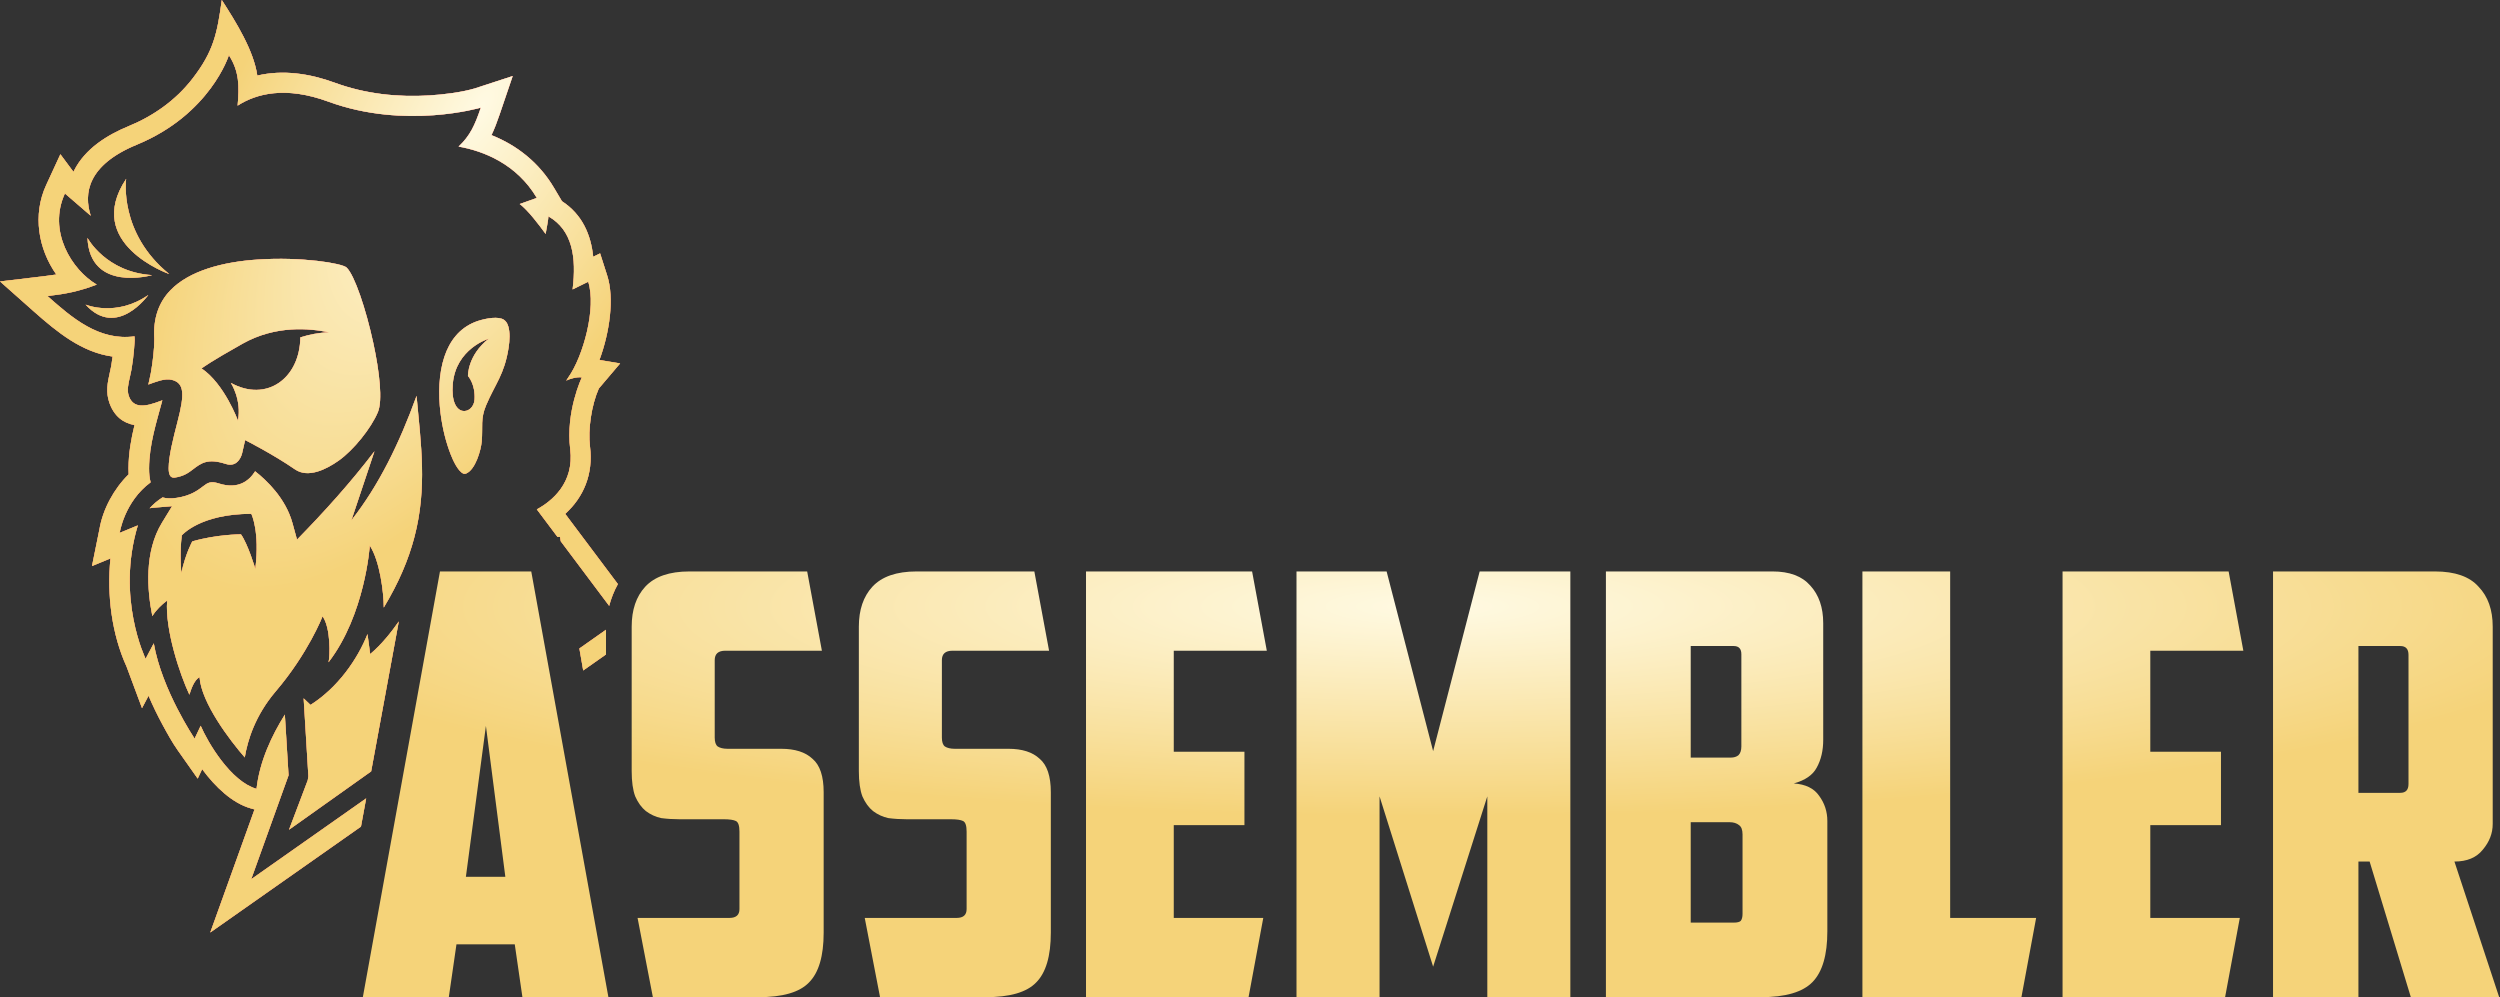 <svg width="178" height="71" viewBox="0 0 178 71" fill="none" xmlns="http://www.w3.org/2000/svg">
<rect x="0" y="0" width="178" height="71" fill="#333333" stroke="none"/>
<g clip-path="url(#clip0_30_2)">
<path d="M32.5 67.237L31.955 71H25.834L31.326 40.687H37.825L43.319 71H37.197L36.651 67.237H32.5ZM33.171 62.429H35.98L34.597 51.683L33.171 62.429Z" fill="url(#paint0_radial_30_2)"/>
<path d="M46.485 71L45.395 65.356H51.936C52.411 65.356 52.649 65.147 52.649 64.728V59.209C52.649 58.791 52.565 58.541 52.397 58.457C52.23 58.373 51.936 58.331 51.517 58.331H48.372C47.925 58.331 47.492 58.304 47.072 58.248C46.681 58.164 46.317 57.997 45.982 57.746C45.675 57.495 45.423 57.147 45.227 56.701C45.059 56.255 44.976 55.655 44.976 54.903V44.617C44.976 43.419 45.297 42.471 45.94 41.774C46.611 41.05 47.659 40.687 49.085 40.687H57.471L58.519 46.331H51.642C51.139 46.331 50.888 46.555 50.888 47.001V52.52C50.888 52.826 50.958 53.035 51.098 53.147C51.265 53.258 51.503 53.314 51.81 53.314H55.626C56.604 53.314 57.345 53.551 57.848 54.025C58.379 54.471 58.645 55.265 58.645 56.408V66.401C58.645 68.073 58.295 69.258 57.597 69.955C56.926 70.652 55.724 71 53.991 71H46.485Z" fill="url(#paint1_radial_30_2)"/>
<path d="M62.66 71L61.569 65.356H68.111C68.586 65.356 68.823 65.147 68.823 64.728V59.209C68.823 58.791 68.74 58.541 68.572 58.457C68.404 58.373 68.111 58.331 67.691 58.331H64.546C64.099 58.331 63.666 58.304 63.247 58.248C62.855 58.164 62.492 57.997 62.157 57.746C61.849 57.495 61.597 57.147 61.402 56.701C61.234 56.255 61.15 55.655 61.15 54.903V44.617C61.15 43.419 61.472 42.471 62.114 41.774C62.785 41.05 63.834 40.687 65.259 40.687H73.645L74.694 46.331H67.817C67.314 46.331 67.062 46.555 67.062 47.001V52.52C67.062 52.826 67.132 53.035 67.272 53.147C67.44 53.258 67.677 53.314 67.985 53.314H71.8C72.779 53.314 73.52 53.551 74.023 54.025C74.554 54.471 74.819 55.265 74.819 56.408V66.401C74.819 68.073 74.47 69.258 73.771 69.955C73.1 70.652 71.898 71 70.165 71H62.66Z" fill="url(#paint2_radial_30_2)"/>
<path d="M77.324 40.687H89.149L90.197 46.331H83.572V53.523H88.604V58.749H83.572V65.356H89.945L88.897 71H77.324V40.687Z" fill="url(#paint3_radial_30_2)"/>
<path d="M98.224 56.701V71H92.311V40.687H98.727L102.039 53.481L105.352 40.687H111.809V71H105.897V56.701L102.039 68.826L98.224 56.701Z" fill="url(#paint4_radial_30_2)"/>
<path d="M120.379 45.997V53.941H123.23C123.454 53.941 123.636 53.885 123.776 53.774C123.915 53.635 123.985 53.425 123.985 53.147V46.583C123.985 46.192 123.803 45.997 123.44 45.997H120.379ZM124.069 59.418C124.069 59.084 123.985 58.861 123.817 58.749C123.65 58.61 123.426 58.541 123.147 58.541H120.379V65.69H123.44C123.692 65.69 123.86 65.648 123.943 65.564C124.027 65.453 124.069 65.286 124.069 65.063V59.418ZM129.813 52.687C129.813 53.439 129.66 54.094 129.352 54.652C129.073 55.182 128.528 55.558 127.717 55.781C128.555 55.837 129.156 56.129 129.52 56.659C129.911 57.188 130.107 57.788 130.107 58.457V66.317C130.107 67.99 129.758 69.188 129.059 69.913C128.36 70.638 127.13 71 125.369 71H114.341V40.687H126.207C127.41 40.687 128.304 41.022 128.891 41.691C129.506 42.359 129.813 43.252 129.813 44.366V52.687Z" fill="url(#paint5_radial_30_2)"/>
<path d="M132.604 40.687H138.852V65.356H144.973L143.925 71H132.604V40.687Z" fill="url(#paint6_radial_30_2)"/>
<path d="M146.854 40.687H158.678L159.726 46.331H153.101V53.523H158.133V58.749H153.101V65.356H159.475L158.426 71H146.854V40.687Z" fill="url(#paint7_radial_30_2)"/>
<path d="M167.92 45.997V56.45H170.898C171.289 56.45 171.485 56.241 171.485 55.823V46.624C171.485 46.206 171.289 45.997 170.898 45.997H167.92ZM177.481 58.666C177.481 59.335 177.243 59.948 176.768 60.506C176.32 61.063 175.65 61.342 174.755 61.342L177.942 71H171.652L168.717 61.342H167.92V71H161.84V40.687H173.371C174.797 40.687 175.831 41.05 176.474 41.774C177.145 42.471 177.481 43.419 177.481 44.617V58.666Z" fill="url(#paint8_radial_30_2)"/>
<path d="M15.791 0C16.789 1.553 18.062 3.581 18.32 5.382C20.127 4.953 22.043 5.23 23.852 5.895C26.002 6.684 28.335 6.938 30.613 6.791C31.6 6.727 32.831 6.579 33.791 6.299L36.505 5.413L35.578 8.14C35.393 8.684 35.211 9.169 34.993 9.621C36.826 10.349 38.395 11.595 39.442 13.365L40.011 14.325C41.459 15.269 42.074 16.707 42.237 18.281L42.728 18.04L43.236 19.628C43.753 21.24 43.408 23.67 42.681 25.629L44.155 25.874L42.635 27.664C42.114 28.846 41.857 30.571 42.01 31.804C42.252 33.743 41.559 35.394 40.243 36.588L43.993 41.586C43.708 42.096 43.507 42.627 43.373 43.136L39.926 38.539L39.872 38.23H39.695L38.222 36.267C39.281 35.69 40.899 34.398 40.597 31.975C40.266 29.313 41.423 26.875 41.426 26.872C41.093 26.816 40.516 26.987 40.316 27.1C40.364 27.018 40.416 26.936 40.472 26.857C41.522 25.372 42.475 21.919 41.88 20.06L40.768 20.608C41.051 18.317 40.759 16.383 39.047 15.406C39.047 15.597 38.918 16.269 38.849 16.657C38.372 16.001 37.599 14.975 37.004 14.526L38.221 14.092C36.795 11.682 34.432 10.749 32.65 10.437C33.476 9.657 33.808 8.914 34.233 7.666C34.208 7.673 28.843 9.245 23.378 7.237C20.335 6.119 18.256 6.66 16.918 7.521C17.04 6.145 17.043 5.089 16.297 3.929C16.296 3.94 14.979 8.143 9.741 10.302C6.216 11.755 5.95 13.787 6.462 15.363C5.731 14.729 4.624 13.778 4.622 13.775C3.385 16.46 5.108 19.214 6.889 20.265C5.579 20.758 4.704 20.923 3.384 21.081C5.115 22.618 7.05 24.295 9.578 23.947C9.581 24.031 9.584 24.115 9.59 24.201C9.58 24.411 9.529 25.359 9.361 26.312C9.327 26.504 9.287 26.677 9.249 26.839C9.133 27.346 9.031 27.786 9.17 28.186C9.394 28.831 9.916 29.079 11.057 28.681C11.127 28.657 11.549 28.5 11.56 28.501C11.132 30.096 10.623 31.653 10.614 33.344C10.612 33.717 10.646 34.054 10.725 34.342C8.86 35.711 8.522 37.934 8.522 37.94L9.814 37.406C8.254 42.57 10.358 46.883 10.367 46.905L10.949 45.805C11.525 49.12 13.843 52.566 13.857 52.587L14.289 51.675C14.795 52.857 16.431 55.64 18.264 56.165C18.482 54.207 19.35 52.37 20.282 50.879L20.546 55.201L17.886 62.6L26.071 56.845L25.701 58.854L14.97 66.394L18.122 57.632L17.845 57.554C16.546 57.182 15.336 56.044 14.394 54.765L14.076 55.436L12.657 53.423C12.27 52.874 11.897 52.201 11.579 51.612C11.217 50.942 10.877 50.248 10.577 49.538L10.111 50.418L9.011 47.463C7.963 45.164 7.598 42.374 7.864 39.762L6.548 40.305L7.079 37.682C7.322 36.257 8.104 34.81 9.159 33.773C9.151 33.63 9.147 33.486 9.148 33.342C9.154 32.268 9.334 31.264 9.577 30.265C8.784 30.125 8.121 29.639 7.784 28.666C7.527 27.927 7.65 27.258 7.82 26.522C7.855 26.371 7.889 26.221 7.916 26.069C7.956 25.846 7.99 25.617 8.018 25.387C5.838 25.09 4.09 23.668 2.399 22.168L0 20.039L3.182 19.659C3.473 19.624 3.745 19.587 4.009 19.545C2.721 17.715 2.311 15.294 3.286 13.18L4.299 10.983L5.23 12.235C5.244 12.207 5.258 12.178 5.272 12.149C6.048 10.598 7.613 9.619 9.166 8.979C10.935 8.251 12.511 7.135 13.69 5.618C15.209 3.664 15.465 2.378 15.791 0ZM26.426 54.923L20.577 59.078L21.912 55.552L21.955 55.262L21.619 49.722L22.11 50.19C24.06 48.949 25.449 46.948 26.166 45.148L26.357 46.571C27.181 45.871 27.845 45.035 28.395 44.245L26.426 54.923ZM29.66 28.184C29.974 31.639 30.426 34.725 29.509 38.23H29.505L29.494 38.287C29.083 39.837 28.404 41.471 27.325 43.256C27.316 42.151 27.047 39.949 26.329 38.845C26.328 38.887 25.994 43.77 23.391 47.153C23.501 46.734 23.555 44.701 22.967 43.882C22.96 43.904 21.943 46.512 19.634 49.222C18.182 50.927 17.63 52.688 17.428 53.928C16.419 52.777 14.333 50.059 14.207 48.21C13.828 48.435 13.636 48.989 13.484 49.461C12.809 48.027 11.737 44.821 11.9 42.759C11.488 43.065 11.108 43.44 10.847 43.867C10.47 42.006 10.264 39.291 11.537 37.21L12.252 36.041L10.883 36.154C10.88 36.154 10.793 36.162 10.651 36.187C10.894 35.92 11.197 35.654 11.573 35.415C11.843 35.493 12.173 35.508 12.572 35.448C13.578 35.296 14.073 34.921 14.491 34.603C14.77 34.392 14.985 34.229 15.575 34.42C16.987 34.876 17.763 34.199 18.165 33.555C18.987 34.198 20.342 35.483 20.826 37.25L21.147 38.422C23.098 36.428 24.972 34.351 26.663 32.131L25.019 37.045C26.981 34.548 28.441 31.551 29.66 28.184ZM43.146 46.597L41.524 47.737L41.252 46.172L43.146 44.84V46.597ZM17.892 36.585C14.252 36.585 12.959 38.102 12.944 38.12C12.78 39.394 12.909 40.765 12.911 40.785C13.228 39.368 13.686 38.558 13.692 38.548C15.411 38.045 17.141 38.043 17.155 38.043C17.659 38.752 18.174 40.483 18.178 40.5C18.506 37.82 17.9 36.6 17.892 36.585ZM18.337 18.48C21.468 18.271 24.359 18.74 24.682 19.052C25.244 19.595 26.056 21.993 26.581 24.427C27.027 26.491 27.25 28.515 26.909 29.336C26.427 30.493 25.163 32.059 24.11 32.8C23.24 33.413 21.942 34.07 21.003 33.42C19.469 32.359 17.472 31.343 17.454 31.334L17.238 32.276C17.235 32.29 17.002 33.336 16.066 33.031C14.788 32.616 14.325 32.97 13.721 33.432C13.437 33.649 13.101 33.906 12.45 34.004C12.116 34.055 12.005 33.77 12.008 33.324C12.013 32.48 12.322 31.246 12.637 30.036C13.156 28.04 13.125 27.277 12.243 27.047C11.728 26.912 11.045 27.21 10.559 27.381L10.614 27.142C10.659 26.946 10.707 26.739 10.741 26.545C10.868 25.82 10.987 24.881 10.987 24.139C10.886 22.619 11.339 21.494 12.127 20.674C12.806 19.968 13.743 19.466 14.8 19.118C15.9 18.755 17.126 18.561 18.337 18.48ZM33.821 22.927C34.304 22.735 35.218 22.52 35.721 22.691C35.972 22.776 36.121 22.986 36.198 23.262C36.313 23.675 36.299 24.213 36.209 24.779C35.91 26.673 35.26 27.325 34.61 28.859C34.2 29.826 34.388 30.379 34.3 31.425C34.249 32.034 33.857 33.453 33.177 33.72C33.117 33.744 33.053 33.748 32.991 33.721C32.591 33.543 32.234 32.726 32.085 32.344C31.759 31.51 31.498 30.49 31.366 29.42C31.195 28.044 31.24 26.602 31.64 25.4C32.011 24.289 32.697 23.376 33.821 22.927ZM23.42 23.661C22.058 23.381 19.644 23.14 17.281 24.466C14.918 25.793 14.527 26.116 14.35 26.231C15.981 27.328 16.941 29.943 16.942 29.945C17.216 28.459 16.444 27.274 16.434 27.259C18.948 28.657 21.347 26.973 21.384 24.022C22.011 23.821 22.675 23.684 23.42 23.661ZM34.791 24.119C34.778 24.123 32.457 24.822 32.239 27.335C32.021 29.856 33.722 29.552 33.788 28.444C33.853 27.346 33.328 26.781 33.319 26.77C33.318 26.753 33.284 25.307 34.791 24.119ZM10.559 21.002C10.559 21.002 8.33 24.147 6.092 21.689C6.106 21.695 8.28 22.594 10.559 21.002ZM6.227 16.937C6.237 16.956 7.54 19.38 10.83 19.589C10.83 19.589 6.402 20.85 6.227 16.937ZM8.981 12.737C8.981 12.737 8.433 16.588 12.049 19.512C12.049 19.512 5.915 17.354 8.981 12.737Z" fill="url(#paint9_radial_30_2)"/>
<path d="M15.791 0C16.789 1.553 18.062 3.581 18.32 5.382C20.127 4.953 22.043 5.23 23.852 5.895C26.002 6.684 28.335 6.938 30.613 6.791C31.6 6.727 32.831 6.579 33.791 6.299L36.505 5.413L35.578 8.14C35.393 8.684 35.211 9.169 34.993 9.621C36.826 10.349 38.395 11.595 39.442 13.365L40.011 14.325C41.459 15.269 42.074 16.707 42.237 18.281L42.728 18.04L43.236 19.628C43.753 21.24 43.408 23.67 42.681 25.629L44.155 25.874L42.635 27.664C42.114 28.846 41.857 30.571 42.01 31.804C42.252 33.743 41.559 35.394 40.243 36.588L43.993 41.586C43.708 42.096 43.507 42.627 43.373 43.136L39.926 38.539L39.872 38.23H39.695L38.222 36.267C39.281 35.69 40.899 34.398 40.597 31.975C40.266 29.313 41.423 26.875 41.426 26.872C41.093 26.816 40.516 26.987 40.316 27.1C40.364 27.018 40.416 26.936 40.472 26.857C41.522 25.372 42.475 21.919 41.88 20.06L40.768 20.608C41.051 18.317 40.759 16.383 39.047 15.406C39.047 15.597 38.918 16.269 38.849 16.657C38.372 16.001 37.599 14.975 37.004 14.526L38.221 14.092C36.795 11.682 34.432 10.749 32.65 10.437C33.476 9.657 33.808 8.914 34.233 7.666C34.208 7.673 28.843 9.245 23.378 7.237C20.335 6.119 18.256 6.66 16.918 7.521C17.04 6.145 17.043 5.089 16.297 3.929C16.296 3.94 14.979 8.143 9.741 10.302C6.216 11.755 5.95 13.787 6.462 15.363C5.731 14.729 4.624 13.778 4.622 13.775C3.385 16.46 5.108 19.214 6.889 20.265C5.579 20.758 4.704 20.923 3.384 21.081C5.115 22.618 7.05 24.295 9.578 23.947C9.581 24.031 9.584 24.115 9.59 24.201C9.58 24.411 9.529 25.359 9.361 26.312C9.327 26.504 9.287 26.677 9.249 26.839C9.133 27.346 9.031 27.786 9.17 28.186C9.394 28.831 9.916 29.079 11.057 28.681C11.127 28.657 11.549 28.5 11.56 28.501C11.132 30.096 10.623 31.653 10.614 33.344C10.612 33.717 10.646 34.054 10.725 34.342C8.86 35.711 8.522 37.934 8.522 37.94L9.814 37.406C8.254 42.57 10.358 46.883 10.367 46.905L10.949 45.805C11.525 49.12 13.843 52.566 13.857 52.587L14.289 51.675C14.795 52.857 16.431 55.64 18.264 56.165C18.482 54.207 19.35 52.37 20.282 50.879L20.546 55.201L17.886 62.6L26.071 56.845L25.701 58.854L14.97 66.394L18.122 57.632L17.845 57.554C16.546 57.182 15.336 56.044 14.394 54.765L14.076 55.436L12.657 53.423C12.27 52.874 11.897 52.201 11.579 51.612C11.217 50.942 10.877 50.248 10.577 49.538L10.111 50.418L9.011 47.463C7.963 45.164 7.598 42.374 7.864 39.762L6.548 40.305L7.079 37.682C7.322 36.257 8.104 34.81 9.159 33.773C9.151 33.63 9.147 33.486 9.148 33.342C9.154 32.268 9.334 31.264 9.577 30.265C8.784 30.125 8.121 29.639 7.784 28.666C7.527 27.927 7.65 27.258 7.82 26.522C7.855 26.371 7.889 26.221 7.916 26.069C7.956 25.846 7.99 25.617 8.018 25.387C5.838 25.09 4.09 23.668 2.399 22.168L0 20.039L3.182 19.659C3.473 19.624 3.745 19.587 4.009 19.545C2.721 17.715 2.311 15.294 3.286 13.18L4.299 10.983L5.23 12.235C5.244 12.207 5.258 12.178 5.272 12.149C6.048 10.598 7.613 9.619 9.166 8.979C10.935 8.251 12.511 7.135 13.69 5.618C15.209 3.664 15.465 2.378 15.791 0ZM26.426 54.923L20.577 59.078L21.912 55.552L21.955 55.262L21.619 49.722L22.11 50.19C24.06 48.949 25.449 46.948 26.166 45.148L26.357 46.571C27.181 45.871 27.845 45.035 28.395 44.245L26.426 54.923ZM29.66 28.184C29.974 31.639 30.426 34.725 29.509 38.23H29.505L29.494 38.287C29.083 39.837 28.404 41.471 27.325 43.256C27.316 42.151 27.047 39.949 26.329 38.845C26.328 38.887 25.994 43.77 23.391 47.153C23.501 46.734 23.555 44.701 22.967 43.882C22.96 43.904 21.943 46.512 19.634 49.222C18.182 50.927 17.63 52.688 17.428 53.928C16.419 52.777 14.333 50.059 14.207 48.21C13.828 48.435 13.636 48.989 13.484 49.461C12.809 48.027 11.737 44.821 11.9 42.759C11.488 43.065 11.108 43.44 10.847 43.867C10.47 42.006 10.264 39.291 11.537 37.21L12.252 36.041L10.883 36.154C10.88 36.154 10.793 36.162 10.651 36.187C10.894 35.92 11.197 35.654 11.573 35.415C11.843 35.493 12.173 35.508 12.572 35.448C13.578 35.296 14.073 34.921 14.491 34.603C14.77 34.392 14.985 34.229 15.575 34.42C16.987 34.876 17.763 34.199 18.165 33.555C18.987 34.198 20.342 35.483 20.826 37.25L21.147 38.422C23.098 36.428 24.972 34.351 26.663 32.131L25.019 37.045C26.981 34.548 28.441 31.551 29.66 28.184ZM43.146 46.597L41.524 47.737L41.252 46.172L43.146 44.84V46.597ZM17.892 36.585C14.252 36.585 12.959 38.102 12.944 38.12C12.78 39.394 12.909 40.765 12.911 40.785C13.228 39.368 13.686 38.558 13.692 38.548C15.411 38.045 17.141 38.043 17.155 38.043C17.659 38.752 18.174 40.483 18.178 40.5C18.506 37.82 17.9 36.6 17.892 36.585ZM18.337 18.48C21.468 18.271 24.359 18.74 24.682 19.052C25.244 19.595 26.056 21.993 26.581 24.427C27.027 26.491 27.25 28.515 26.909 29.336C26.427 30.493 25.163 32.059 24.11 32.8C23.24 33.413 21.942 34.07 21.003 33.42C19.469 32.359 17.472 31.343 17.454 31.334L17.238 32.276C17.235 32.29 17.002 33.336 16.066 33.031C14.788 32.616 14.325 32.97 13.721 33.432C13.437 33.649 13.101 33.906 12.45 34.004C12.116 34.055 12.005 33.77 12.008 33.324C12.013 32.48 12.322 31.246 12.637 30.036C13.156 28.04 13.125 27.277 12.243 27.047C11.728 26.912 11.045 27.21 10.559 27.381L10.614 27.142C10.659 26.946 10.707 26.739 10.741 26.545C10.868 25.82 10.987 24.881 10.987 24.139C10.886 22.619 11.339 21.494 12.127 20.674C12.806 19.968 13.743 19.466 14.8 19.118C15.9 18.755 17.126 18.561 18.337 18.48ZM33.821 22.927C34.304 22.735 35.218 22.52 35.721 22.691C35.972 22.776 36.121 22.986 36.198 23.262C36.313 23.675 36.299 24.213 36.209 24.779C35.91 26.673 35.26 27.325 34.61 28.859C34.2 29.826 34.388 30.379 34.3 31.425C34.249 32.034 33.857 33.453 33.177 33.72C33.117 33.744 33.053 33.748 32.991 33.721C32.591 33.543 32.234 32.726 32.085 32.344C31.759 31.51 31.498 30.49 31.366 29.42C31.195 28.044 31.24 26.602 31.64 25.4C32.011 24.289 32.697 23.376 33.821 22.927ZM23.42 23.661C22.058 23.381 19.644 23.14 17.281 24.466C14.918 25.793 14.527 26.116 14.35 26.231C15.981 27.328 16.941 29.943 16.942 29.945C17.216 28.459 16.444 27.274 16.434 27.259C18.948 28.657 21.347 26.973 21.384 24.022C22.011 23.821 22.675 23.684 23.42 23.661ZM34.791 24.119C34.778 24.123 32.457 24.822 32.239 27.335C32.021 29.856 33.722 29.552 33.788 28.444C33.853 27.346 33.328 26.781 33.319 26.77C33.318 26.753 33.284 25.307 34.791 24.119ZM10.559 21.002C10.559 21.002 8.33 24.147 6.092 21.689C6.106 21.695 8.28 22.594 10.559 21.002ZM6.227 16.937C6.237 16.956 7.54 19.38 10.83 19.589C10.83 19.589 6.402 20.85 6.227 16.937ZM8.981 12.737C8.981 12.737 8.433 16.588 12.049 19.512C12.049 19.512 5.915 17.354 8.981 12.737Z" fill="#FF6666"/>
<path d="M15.791 0C16.789 1.553 18.062 3.581 18.32 5.382C20.127 4.953 22.043 5.23 23.852 5.895C26.002 6.684 28.335 6.938 30.613 6.791C31.6 6.727 32.831 6.579 33.791 6.299L36.505 5.413L35.578 8.14C35.393 8.684 35.211 9.169 34.993 9.621C36.826 10.349 38.395 11.595 39.442 13.365L40.011 14.325C41.459 15.269 42.074 16.707 42.237 18.281L42.728 18.04L43.236 19.628C43.753 21.24 43.408 23.67 42.681 25.629L44.155 25.874L42.635 27.664C42.114 28.846 41.857 30.571 42.01 31.804C42.252 33.743 41.559 35.394 40.243 36.588L43.993 41.586C43.708 42.096 43.507 42.627 43.373 43.136L39.926 38.539L39.872 38.23H39.695L38.222 36.267C39.281 35.69 40.899 34.398 40.597 31.975C40.266 29.313 41.423 26.875 41.426 26.872C41.093 26.816 40.516 26.987 40.316 27.1C40.364 27.018 40.416 26.936 40.472 26.857C41.522 25.372 42.475 21.919 41.88 20.06L40.768 20.608C41.051 18.317 40.759 16.383 39.047 15.406C39.047 15.597 38.918 16.269 38.849 16.657C38.372 16.001 37.599 14.975 37.004 14.526L38.221 14.092C36.795 11.682 34.432 10.749 32.65 10.437C33.476 9.657 33.808 8.914 34.233 7.666C34.208 7.673 28.843 9.245 23.378 7.237C20.335 6.119 18.256 6.66 16.918 7.521C17.04 6.145 17.043 5.089 16.297 3.929C16.296 3.94 14.979 8.143 9.741 10.302C6.216 11.755 5.95 13.787 6.462 15.363C5.731 14.729 4.624 13.778 4.622 13.775C3.385 16.46 5.108 19.214 6.889 20.265C5.579 20.758 4.704 20.923 3.384 21.081C5.115 22.618 7.05 24.295 9.578 23.947C9.581 24.031 9.584 24.115 9.59 24.201C9.58 24.411 9.529 25.359 9.361 26.312C9.327 26.504 9.287 26.677 9.249 26.839C9.133 27.346 9.031 27.786 9.17 28.186C9.394 28.831 9.916 29.079 11.057 28.681C11.127 28.657 11.549 28.5 11.56 28.501C11.132 30.096 10.623 31.653 10.614 33.344C10.612 33.717 10.646 34.054 10.725 34.342C8.86 35.711 8.522 37.934 8.522 37.94L9.814 37.406C8.254 42.57 10.358 46.883 10.367 46.905L10.949 45.805C11.525 49.12 13.843 52.566 13.857 52.587L14.289 51.675C14.795 52.857 16.431 55.64 18.264 56.165C18.482 54.207 19.35 52.37 20.282 50.879L20.546 55.201L17.886 62.6L26.071 56.845L25.701 58.854L14.97 66.394L18.122 57.632L17.845 57.554C16.546 57.182 15.336 56.044 14.394 54.765L14.076 55.436L12.657 53.423C12.27 52.874 11.897 52.201 11.579 51.612C11.217 50.942 10.877 50.248 10.577 49.538L10.111 50.418L9.011 47.463C7.963 45.164 7.598 42.374 7.864 39.762L6.548 40.305L7.079 37.682C7.322 36.257 8.104 34.81 9.159 33.773C9.151 33.63 9.147 33.486 9.148 33.342C9.154 32.268 9.334 31.264 9.577 30.265C8.784 30.125 8.121 29.639 7.784 28.666C7.527 27.927 7.65 27.258 7.82 26.522C7.855 26.371 7.889 26.221 7.916 26.069C7.956 25.846 7.99 25.617 8.018 25.387C5.838 25.09 4.09 23.668 2.399 22.168L0 20.039L3.182 19.659C3.473 19.624 3.745 19.587 4.009 19.545C2.721 17.715 2.311 15.294 3.286 13.18L4.299 10.983L5.23 12.235C5.244 12.207 5.258 12.178 5.272 12.149C6.048 10.598 7.613 9.619 9.166 8.979C10.935 8.251 12.511 7.135 13.69 5.618C15.209 3.664 15.465 2.378 15.791 0ZM26.426 54.923L20.577 59.078L21.912 55.552L21.955 55.262L21.619 49.722L22.11 50.19C24.06 48.949 25.449 46.948 26.166 45.148L26.357 46.571C27.181 45.871 27.845 45.035 28.395 44.245L26.426 54.923ZM29.66 28.184C29.974 31.639 30.426 34.725 29.509 38.23H29.505L29.494 38.287C29.083 39.837 28.404 41.471 27.325 43.256C27.316 42.151 27.047 39.949 26.329 38.845C26.328 38.887 25.994 43.77 23.391 47.153C23.501 46.734 23.555 44.701 22.967 43.882C22.96 43.904 21.943 46.512 19.634 49.222C18.182 50.927 17.63 52.688 17.428 53.928C16.419 52.777 14.333 50.059 14.207 48.21C13.828 48.435 13.636 48.989 13.484 49.461C12.809 48.027 11.737 44.821 11.9 42.759C11.488 43.065 11.108 43.44 10.847 43.867C10.47 42.006 10.264 39.291 11.537 37.21L12.252 36.041L10.883 36.154C10.88 36.154 10.793 36.162 10.651 36.187C10.894 35.92 11.197 35.654 11.573 35.415C11.843 35.493 12.173 35.508 12.572 35.448C13.578 35.296 14.073 34.921 14.491 34.603C14.77 34.392 14.985 34.229 15.575 34.42C16.987 34.876 17.763 34.199 18.165 33.555C18.987 34.198 20.342 35.483 20.826 37.25L21.147 38.422C23.098 36.428 24.972 34.351 26.663 32.131L25.019 37.045C26.981 34.548 28.441 31.551 29.66 28.184ZM43.146 46.597L41.524 47.737L41.252 46.172L43.146 44.84V46.597ZM17.892 36.585C14.252 36.585 12.959 38.102 12.944 38.12C12.78 39.394 12.909 40.765 12.911 40.785C13.228 39.368 13.686 38.558 13.692 38.548C15.411 38.045 17.141 38.043 17.155 38.043C17.659 38.752 18.174 40.483 18.178 40.5C18.506 37.82 17.9 36.6 17.892 36.585ZM18.337 18.48C21.468 18.271 24.359 18.74 24.682 19.052C25.244 19.595 26.056 21.993 26.581 24.427C27.027 26.491 27.25 28.515 26.909 29.336C26.427 30.493 25.163 32.059 24.11 32.8C23.24 33.413 21.942 34.07 21.003 33.42C19.469 32.359 17.472 31.343 17.454 31.334L17.238 32.276C17.235 32.29 17.002 33.336 16.066 33.031C14.788 32.616 14.325 32.97 13.721 33.432C13.437 33.649 13.101 33.906 12.45 34.004C12.116 34.055 12.005 33.77 12.008 33.324C12.013 32.48 12.322 31.246 12.637 30.036C13.156 28.04 13.125 27.277 12.243 27.047C11.728 26.912 11.045 27.21 10.559 27.381L10.614 27.142C10.659 26.946 10.707 26.739 10.741 26.545C10.868 25.82 10.987 24.881 10.987 24.139C10.886 22.619 11.339 21.494 12.127 20.674C12.806 19.968 13.743 19.466 14.8 19.118C15.9 18.755 17.126 18.561 18.337 18.48ZM33.821 22.927C34.304 22.735 35.218 22.52 35.721 22.691C35.972 22.776 36.121 22.986 36.198 23.262C36.313 23.675 36.299 24.213 36.209 24.779C35.91 26.673 35.26 27.325 34.61 28.859C34.2 29.826 34.388 30.379 34.3 31.425C34.249 32.034 33.857 33.453 33.177 33.72C33.117 33.744 33.053 33.748 32.991 33.721C32.591 33.543 32.234 32.726 32.085 32.344C31.759 31.51 31.498 30.49 31.366 29.42C31.195 28.044 31.24 26.602 31.64 25.4C32.011 24.289 32.697 23.376 33.821 22.927ZM23.42 23.661C22.058 23.381 19.644 23.14 17.281 24.466C14.918 25.793 14.527 26.116 14.35 26.231C15.981 27.328 16.941 29.943 16.942 29.945C17.216 28.459 16.444 27.274 16.434 27.259C18.948 28.657 21.347 26.973 21.384 24.022C22.011 23.821 22.675 23.684 23.42 23.661ZM34.791 24.119C34.778 24.123 32.457 24.822 32.239 27.335C32.021 29.856 33.722 29.552 33.788 28.444C33.853 27.346 33.328 26.781 33.319 26.77C33.318 26.753 33.284 25.307 34.791 24.119ZM10.559 21.002C10.559 21.002 8.33 24.147 6.092 21.689C6.106 21.695 8.28 22.594 10.559 21.002ZM6.227 16.937C6.237 16.956 7.54 19.38 10.83 19.589C10.83 19.589 6.402 20.85 6.227 16.937ZM8.981 12.737C8.981 12.737 8.433 16.588 12.049 19.512C12.049 19.512 5.915 17.354 8.981 12.737Z" fill="url(#paint10_radial_30_2)"/>
</g>
<defs>
<radialGradient id="paint0_radial_30_2" cx="0" cy="0" r="1" gradientUnits="userSpaceOnUse" gradientTransform="translate(102.001 43.18) rotate(90) scale(14.953 85.504)">
<stop stop-color="#FFFAE3"/>
<stop offset="1" stop-color="#F5D379"/>
</radialGradient>
<radialGradient id="paint1_radial_30_2" cx="0" cy="0" r="1" gradientUnits="userSpaceOnUse" gradientTransform="translate(102.001 43.18) rotate(90) scale(14.953 85.504)">
<stop stop-color="#FFFAE3"/>
<stop offset="1" stop-color="#F5D379"/>
</radialGradient>
<radialGradient id="paint2_radial_30_2" cx="0" cy="0" r="1" gradientUnits="userSpaceOnUse" gradientTransform="translate(102.001 43.18) rotate(90) scale(14.953 85.504)">
<stop stop-color="#FFFAE3"/>
<stop offset="1" stop-color="#F5D379"/>
</radialGradient>
<radialGradient id="paint3_radial_30_2" cx="0" cy="0" r="1" gradientUnits="userSpaceOnUse" gradientTransform="translate(102.001 43.18) rotate(90) scale(14.953 85.504)">
<stop stop-color="#FFFAE3"/>
<stop offset="1" stop-color="#F5D379"/>
</radialGradient>
<radialGradient id="paint4_radial_30_2" cx="0" cy="0" r="1" gradientUnits="userSpaceOnUse" gradientTransform="translate(102.001 43.18) rotate(90) scale(14.953 85.504)">
<stop stop-color="#FFFAE3"/>
<stop offset="1" stop-color="#F5D379"/>
</radialGradient>
<radialGradient id="paint5_radial_30_2" cx="0" cy="0" r="1" gradientUnits="userSpaceOnUse" gradientTransform="translate(102.001 43.18) rotate(90) scale(14.953 85.504)">
<stop stop-color="#FFFAE3"/>
<stop offset="1" stop-color="#F5D379"/>
</radialGradient>
<radialGradient id="paint6_radial_30_2" cx="0" cy="0" r="1" gradientUnits="userSpaceOnUse" gradientTransform="translate(102.001 43.18) rotate(90) scale(14.953 85.504)">
<stop stop-color="#FFFAE3"/>
<stop offset="1" stop-color="#F5D379"/>
</radialGradient>
<radialGradient id="paint7_radial_30_2" cx="0" cy="0" r="1" gradientUnits="userSpaceOnUse" gradientTransform="translate(102.001 43.18) rotate(90) scale(14.953 85.504)">
<stop stop-color="#FFFAE3"/>
<stop offset="1" stop-color="#F5D379"/>
</radialGradient>
<radialGradient id="paint8_radial_30_2" cx="0" cy="0" r="1" gradientUnits="userSpaceOnUse" gradientTransform="translate(102.001 43.18) rotate(90) scale(14.953 85.504)">
<stop stop-color="#FFFAE3"/>
<stop offset="1" stop-color="#F5D379"/>
</radialGradient>
<radialGradient id="paint9_radial_30_2" cx="0" cy="0" r="1" gradientUnits="userSpaceOnUse" gradientTransform="translate(23.037 5.451) rotate(90) scale(23.985 25.719)">
<stop stop-color="#FFFAE3"/>
<stop offset="1" stop-color="#F5D379"/>
</radialGradient>
<radialGradient id="paint10_radial_30_2" cx="0" cy="0" r="1" gradientUnits="userSpaceOnUse" gradientTransform="translate(34.206 7.718) rotate(121.122) scale(39.066 16.333)">
<stop stop-color="#FFFAE3"/>
<stop offset="1" stop-color="#F5D379"/>
</radialGradient>
<clipPath id="clip0_30_2">
<rect width="178" height="71" fill="white"/>
</clipPath>
</defs>
</svg>
